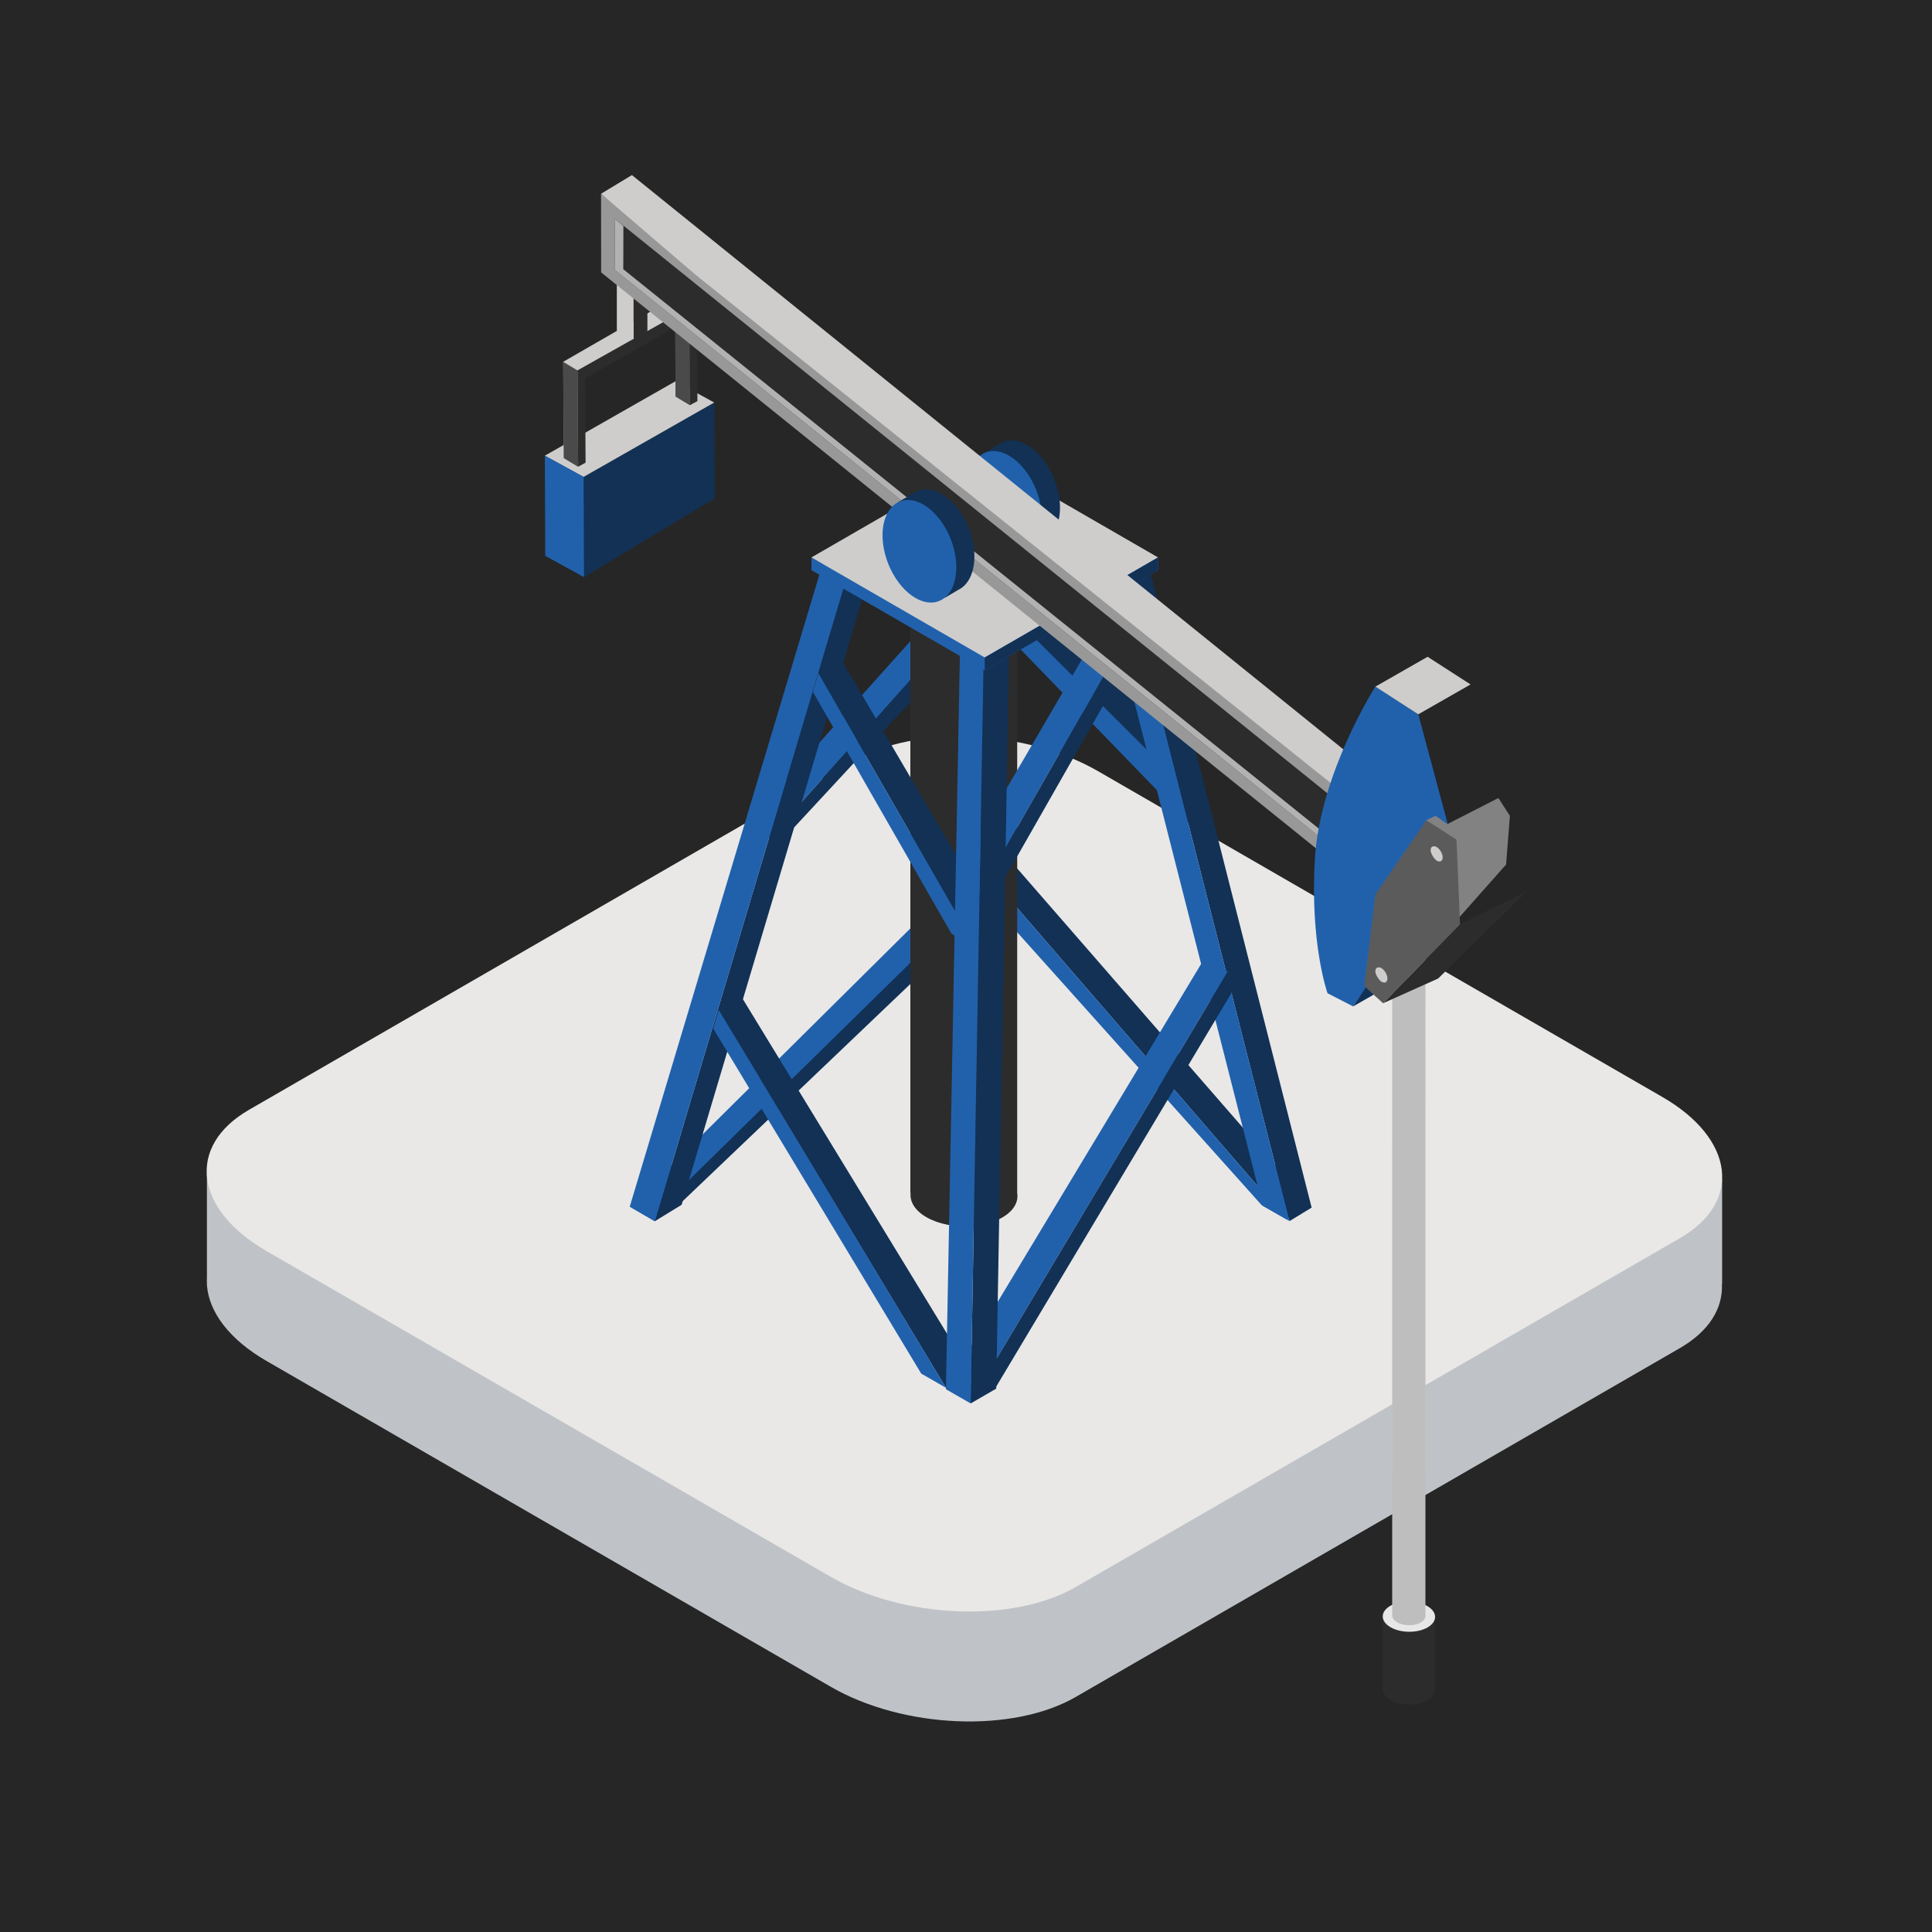 <?xml version="1.0" encoding="UTF-8"?>
<svg width="90px" height="90px" viewBox="0 0 90 90" version="1.1" xmlns="http://www.w3.org/2000/svg" xmlns:xlink="http://www.w3.org/1999/xlink">
    <!-- Generator: Sketch 54.1 (76490) - https://sketchapp.com -->
    <title>icon_2_4</title>
    <desc>Created with Sketch.</desc>
    <g id="Main-page" stroke="none" stroke-width="1" fill="none" fill-rule="evenodd">
        <g id="ScnSoft-COM-HomePage-1440_illustrations" transform="translate(-224, -6547)" fill-rule="nonzero">
            <g id="Industry" transform="translate(135, 6166)">
                <g id="5" transform="translate(89, 381)">
                    <g id="icon_2_4">
                        <rect id="Rectangle" fill="#262626" x="0" y="0" width="90" height="90"></rect>
                        <g id="Group-135" transform="translate(9, 7)">
                            <g id="Group-134" transform="translate(0.623, 0.777)">
                                <path d="M70.59,52.034 L70.6,52.034 L70.6,47.173 L61.562,44.835 L41.522,33.265 C38.149,31.318 33.046,31.105 30.124,32.793 L9.597,44.643 L0.016,46.913 L0.016,51.711 C0.009,51.818 0.012,51.927 0.016,52.034 L0.016,52.109 L0.019,52.109 C0.115,53.34 1.049,54.616 2.796,55.624 L29.084,70.803 C32.459,72.751 37.562,72.963 40.484,71.276 L68.631,55.024 C70.008,54.23 70.646,53.153 70.59,52.034" id="Fill-2" fill="#BFC3C7"></path>
                                <path d="M68.631,49.903 L40.484,66.155 C37.562,67.841 32.459,67.629 29.084,65.681 L2.796,50.504 C-0.579,48.555 -0.945,45.61 1.977,43.922 L30.124,27.672 C33.046,25.985 38.148,26.196 41.522,28.144 L67.812,43.322 C71.186,45.27 71.553,48.217 68.631,49.903" id="Fill-4" fill="#E9E8E7"></path>
                                <path d="M56.879,71.425 C56.562,71.608 56.113,71.666 55.706,71.602 C55.504,71.57 55.314,71.508 55.155,71.416 C54.891,71.265 54.776,71.062 54.797,70.866 L54.791,70.866 L54.791,67.532 L57.218,67.532 L57.218,70.866 C57.252,71.067 57.142,71.272 56.879,71.425" id="Fill-6" fill="#2C2C2C"></path>
                                <path d="M56.865,67.039 C56.385,66.761 55.613,66.757 55.141,67.029 C54.668,67.303 54.674,67.749 55.154,68.026 C55.634,68.304 56.406,68.308 56.878,68.035 C57.351,67.762 57.345,67.316 56.865,67.039" id="Fill-8" fill="#E8E7E7"></path>
                                <path d="M56.715,67.214 C56.318,66.985 55.68,66.982 55.29,67.206 C54.899,67.432 54.904,67.801 55.301,68.03 C55.697,68.26 56.335,68.263 56.726,68.037 C57.116,67.812 57.111,67.443 56.715,67.214" id="Fill-10" fill="#E8E7E7"></path>
                                <path d="M56.563,67.803 C56.361,67.92 56.074,67.956 55.814,67.916 C55.685,67.895 55.563,67.856 55.462,67.797 C55.294,67.7 55.22,67.571 55.233,67.446 L55.23,67.446 L55.232,36.831 L56.781,36.831 L56.779,67.446 C56.801,67.574 56.731,67.706 56.563,67.803" id="Fill-12" fill="#BFBEBE"></path>
                                <path d="M56.556,36.516 C56.25,36.339 55.757,36.336 55.455,36.511 C55.153,36.685 55.157,36.97 55.463,37.147 C55.77,37.324 56.263,37.327 56.564,37.152 C56.866,36.978 56.863,36.693 56.556,36.516" id="Fill-14" fill="#BFBEBE"></path>
                                <polygon id="Fill-16" fill="#123155" points="36.604 19.979 44.66 28.006 45.85 27.316 37.737 19.454"></polygon>
                                <polygon id="Fill-18" fill="#2161AC" points="36.35 20.851 44.66 29.435 44.66 28.006 36.604 19.979"></polygon>
                                <polygon id="Fill-20" fill="#123155" points="36.033 32.518 50.301 49.023 51.424 48.372 37.166 31.993"></polygon>
                                <polygon id="Fill-22" fill="#2161AC" points="36.04 33.73 49.149 48.362 50.301 49.023 36.033 32.518"></polygon>
                                <polygon id="Fill-24" fill="#2161AC" points="25.037 30.731 26.232 31.259 35.488 20.866 34.354 20.342"></polygon>
                                <polygon id="Fill-26" fill="#123155" points="26.232 31.259 27.378 30.76 35.742 21.738 35.488 20.866"></polygon>
                                <polygon id="Fill-28" fill="#2161AC" points="19.713 48.434 20.88 49.113 37.351 32.592 36.218 32.067"></polygon>
                                <polygon id="Fill-30" fill="#123155" points="20.73 48.904 21.987 48.361 37.605 33.463 37.351 32.592"></polygon>
                                <path d="M37.067,48.939 C36.418,49.314 35.496,49.434 34.661,49.302 C34.247,49.236 33.856,49.109 33.529,48.922 C32.99,48.61 32.752,48.195 32.797,47.793 L32.785,47.793 L32.785,16.509 L37.762,13.827 L37.762,47.793 C37.832,48.204 37.607,48.627 37.067,48.939" id="Fill-32" fill="#2C2C2C"></path>
                                <polygon id="Fill-34" fill="#123155" points="42.651 18.479 50.449 49.106 51.478 48.478 43.729 17.967"></polygon>
                                <polygon id="Fill-36" fill="#2161AC" points="41.41 17.807 49.199 48.395 50.45 49.106 42.651 18.479"></polygon>
                                <polygon id="Fill-38" fill="#CECDCC" points="41.411 17.813 42.652 18.485 43.729 17.967 42.488 17.295"></polygon>
                                <polygon id="Fill-40" fill="#123155" points="20.88 49.113 22.129 48.347 31.027 18.511 29.837 19.063"></polygon>
                                <polygon id="Fill-42" fill="#2161AC" points="19.713 48.434 20.88 49.113 29.837 19.063 28.743 18.339"></polygon>
                                <polygon id="Fill-44" fill="#CECDCC" points="28.743 18.346 29.837 19.069 31.027 18.511 29.934 17.788"></polygon>
                                <polygon id="Fill-46" fill="#123155" points="28.501 23.585 35.853 36.381 37.043 35.692 29.634 23.06"></polygon>
                                <polygon id="Fill-48" fill="#2161AC" points="28.247 24.457 34.701 35.719 35.854 36.381 28.501 23.585"></polygon>
                                <polygon id="Fill-50" fill="#123155" points="23.817 39.241 34.443 56.872 35.596 56.16 24.951 38.715"></polygon>
                                <polygon id="Fill-52" fill="#2161AC" points="23.601 40.134 33.291 56.21 34.443 56.872 23.855 39.263"></polygon>
                                <polygon id="Fill-54" fill="#2161AC" points="34.981 32.871 35.872 34.073 43.326 21.04 42.193 20.515"></polygon>
                                <polygon id="Fill-56" fill="#123155" points="35.872 34.073 37.024 33.411 43.58 21.911 43.326 21.04"></polygon>
                                <polygon id="Fill-58" fill="#2161AC" points="34.443 56.872 35.595 57.54 47.57 37.474 46.437 36.95"></polygon>
                                <polygon id="Fill-60" fill="#123155" points="35.595 57.54 36.747 56.879 47.824 38.346 47.57 37.474"></polygon>
                                <polygon id="Fill-62" fill="#123155" points="35.594 57.601 36.784 56.911 37.395 21.937 36.206 22.489"></polygon>
                                <polygon id="Fill-64" fill="#2161AC" points="34.442 56.939 35.594 57.601 36.205 22.495 35.111 21.771"></polygon>
                                <polygon id="Fill-66" fill="#949A75" points="34.538 16.005 35.586 16.509 36.793 15.856 35.746 15.352"></polygon>
                                <polygon id="Fill-68" fill="#2161AC" points="36.25 14.126 28.693 18.487 28.177 18.19 28.177 18.786 36.25 23.447 44.323 18.786 44.323 18.19 43.807 18.487"></polygon>
                                <polygon id="Fill-70" fill="#CECDCC" points="28.177 18.19 36.25 22.851 44.323 18.19 36.25 13.529"></polygon>
                                <polygon id="Fill-72" fill="#123155" points="36.25 23.447 44.323 18.787 44.323 18.19 36.25 22.851"></polygon>
                                <polygon id="Fill-74" fill="#123155" points="17.562 14.44 17.582 19.107 23.671 15.437 23.648 10.974"></polygon>
                                <polygon id="Fill-76" fill="#CECDCC" points="15.756 13.452 17.561 14.44 23.648 10.974 21.842 9.985"></polygon>
                                <polygon id="Fill-78" fill="#2161AC" points="15.759 13.45 15.776 18.118 17.582 19.107 17.565 14.438"></polygon>
                                <polygon id="Fill-80" fill="#2C2C2C" points="22.49 6.61 22.518 11.097 22.866 10.907 22.838 6.421"></polygon>
                                <polygon id="Fill-82" fill="#4A4A4A" points="21.822 6.209 21.85 10.696 22.518 11.097 22.49 6.61"></polygon>
                                <polygon id="Fill-84" fill="#4A4A4A" points="21.822 6.213 21.85 10.696 22.518 11.096 22.49 6.613"></polygon>
                                <polygon id="Fill-86" fill="#2C2C2C" points="17.28 9.476 17.308 13.964 17.656 13.775 17.628 9.287"></polygon>
                                <polygon id="Fill-88" fill="#989898" points="16.612 9.077 16.64 13.564 17.308 13.964 17.28 9.476"></polygon>
                                <polygon id="Fill-90" fill="#4A4A4A" points="16.612 9.08 16.64 13.564 17.308 13.964 17.281 9.48"></polygon>
                                <polygon id="Fill-92" fill="#2C2C2C" points="17.393 9.985 22.794 6.909 22.855 6.295 17.28 9.476"></polygon>
                                <polygon id="Fill-94" fill="#CECDCC" points="16.612 9.077 17.28 9.476 22.845 6.346 22.049 5.948"></polygon>
                                <polygon id="Fill-96" fill="#2C2C2C" points="19.891 5.516 19.891 8.032 20.536 7.677 20.535 5.314"></polygon>
                                <polygon id="Fill-98" fill="#CECDCC" points="19.111 5.12 19.112 7.633 19.891 8.032 19.891 5.519"></polygon>
                                <path d="M37.572,12.741 C37.394,12.73 37.23,12.76 37.082,12.825 C37.047,12.841 37.013,12.859 36.98,12.879 L36.981,12.878 L36.973,12.883 L36.973,12.883 L36.154,13.367 L36.57,13.312 C36.331,13.727 36.249,14.333 36.382,15.023 C36.636,16.322 37.562,17.423 38.464,17.508 L38.365,17.8 L39.033,17.406 C39.073,17.386 39.112,17.364 39.148,17.338 L39.172,17.324 L39.168,17.324 C39.651,16.975 39.877,16.182 39.692,15.231 C39.435,13.914 38.486,12.799 37.572,12.741" id="Fill-100" fill="#123155"></path>
                                <path d="M36.73,13.239 C35.816,13.181 35.283,14.202 35.54,15.52 C35.797,16.838 36.746,17.953 37.66,18.011 C38.574,18.069 39.106,17.048 38.849,15.73 C38.593,14.412 37.644,13.297 36.73,13.239" id="Fill-102" fill="#2161AC"></path>
                                <polygon id="Fill-104" fill="#989898" points="18.381 4.913 53.039 32.836 54.608 30.483 18.376 1.248"></polygon>
                                <polygon id="Fill-106" fill="#2C2C2C" points="19.016 4.794 52.937 32.088 53.953 30.58 19.016 2.41"></polygon>
                                <polygon id="Fill-108" fill="#B2B2B2" points="19.417 2.747 19.016 2.41 19.016 4.794 52.937 32.088 53.094 31.854 19.412 4.764"></polygon>
                                <polygon id="Fill-110" fill="#CECDCC" points="18.377 1.248 22.797 5.038 54.609 30.495 56.047 29.627 19.814 0.379"></polygon>
                                <polygon id="Fill-112" fill="#121312" points="53.039 32.836 54.103 32.203 56.059 29.628 54.608 30.483"></polygon>
                                <path d="M33.585,15.02 C33.406,15.009 33.242,15.039 33.095,15.104 C33.06,15.12 33.026,15.138 32.993,15.158 L32.993,15.157 L32.986,15.161 L32.985,15.162 L32.166,15.645 L32.582,15.591 C32.344,16.005 32.261,16.612 32.395,17.301 C32.649,18.601 33.575,19.702 34.477,19.787 L34.377,20.079 L35.045,19.685 C35.085,19.665 35.124,19.643 35.161,19.617 L35.185,19.603 L35.18,19.603 C35.663,19.254 35.889,18.46 35.704,17.511 C35.448,16.193 34.499,15.078 33.585,15.02" id="Fill-114" fill="#123155"></path>
                                <path d="M32.743,15.517 C31.829,15.46 31.296,16.481 31.552,17.799 C31.81,19.117 32.758,20.232 33.673,20.29 C34.586,20.347 35.118,19.326 34.862,18.008 C34.605,16.69 33.656,15.576 32.743,15.517" id="Fill-116" fill="#2161AC"></path>
                                <path d="M54.447,24.209 C54.447,24.209 51.88,28.222 51.633,32.196 C51.388,36.171 52.218,38.492 52.218,38.492 L53.411,39.105 L58.227,32.13 L56.446,25.498 L54.447,24.209 Z" id="Fill-118" fill="#2161AC"></path>
                                <polygon id="Fill-120" fill="#CECDCC" points="54.447 24.209 56.446 25.498 58.881 24.107 56.881 22.818"></polygon>
                                <polygon id="Fill-122" fill="#123155" points="53.411 39.105 55.846 37.713 57.803 35.489 60.46 30.739 58.026 32.13"></polygon>
                                <polygon id="Fill-124" fill="#2C2C2C" points="54.804 38.958 57.372 37.806 61.508 33.738 58.392 35.284"></polygon>
                                <polygon id="Fill-126" fill="#828282" points="57.799 30.613 57.253 30.226 56.82 30.432 54.804 38.958 60.536 32.497 60.714 30.229 60.178 29.398"></polygon>
                                <polygon id="Fill-128" fill="#5B5B5B" points="56.821 30.432 54.447 33.893 53.928 38.153 54.804 38.958 58.391 35.284 58.226 31.338"></polygon>
                                <path d="M54.992,37.689 C54.992,37.689 54.992,37.689 54.993,37.689 C54.992,37.687 54.991,37.686 54.99,37.685 C54.972,37.617 54.94,37.55 54.898,37.489 C54.894,37.484 54.894,37.477 54.89,37.472 C54.889,37.472 54.887,37.473 54.886,37.473 C54.84,37.411 54.788,37.355 54.728,37.321 C54.701,37.304 54.675,37.296 54.65,37.289 L54.649,37.293 C54.532,37.266 54.446,37.326 54.446,37.478 C54.446,37.63 54.638,37.921 54.756,37.97 C54.874,38.018 54.941,37.996 54.982,37.919 L54.983,37.92 C54.984,37.919 54.984,37.918 54.984,37.918 C55,37.887 55.01,37.849 55.01,37.802 C55.01,37.766 55.001,37.727 54.992,37.689" id="Fill-130" fill="#CECDCC"></path>
                                <path d="M57.565,32.048 L57.567,32.048 C57.566,32.046 57.565,32.045 57.565,32.044 C57.547,31.976 57.514,31.91 57.472,31.848 C57.468,31.843 57.467,31.836 57.463,31.831 C57.463,31.832 57.461,31.832 57.46,31.833 C57.415,31.771 57.363,31.714 57.302,31.68 C57.274,31.664 57.248,31.655 57.223,31.648 L57.223,31.652 C57.106,31.625 57.021,31.685 57.021,31.837 C57.021,31.989 57.213,32.28 57.33,32.329 C57.448,32.378 57.515,32.355 57.556,32.279 L57.557,32.279 C57.558,32.278 57.557,32.277 57.558,32.277 C57.574,32.246 57.583,32.208 57.583,32.161 C57.583,32.125 57.575,32.086 57.565,32.048" id="Fill-132" fill="#CECDCC"></path>
                            </g>
                        </g>
                    </g>
                </g>
            </g>
        </g>
    </g>
</svg>